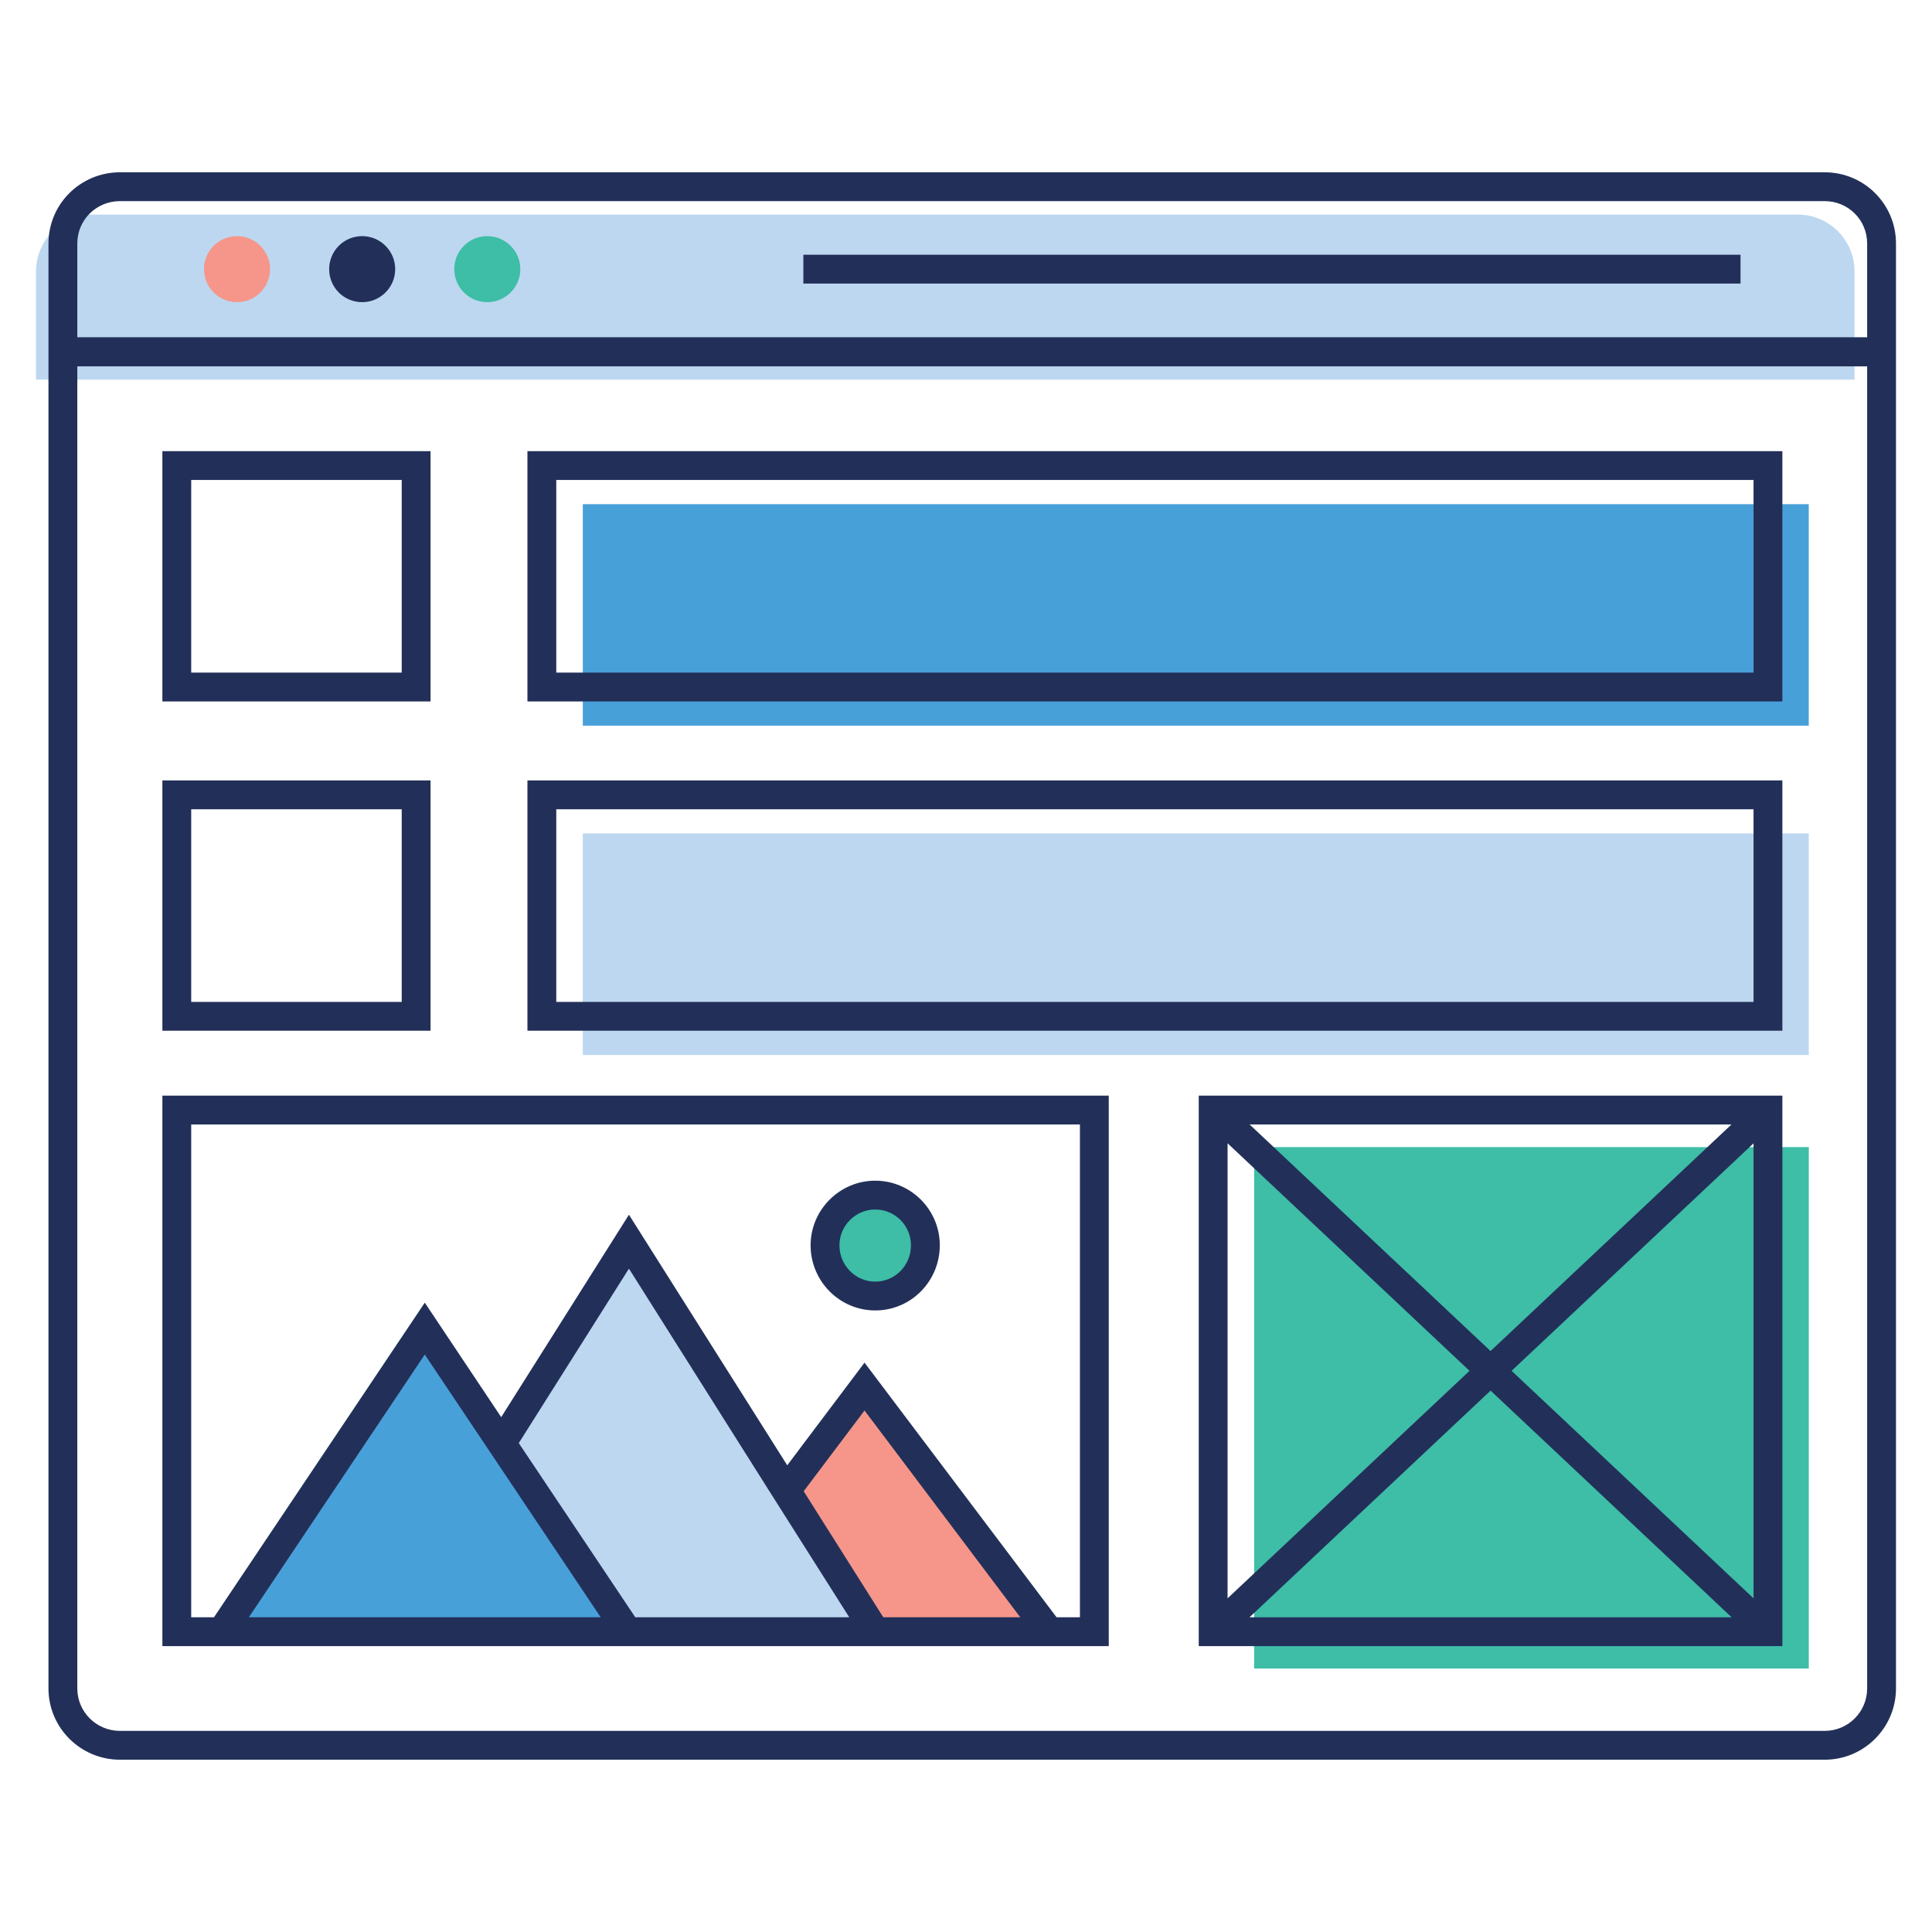 <svg xmlns="http://www.w3.org/2000/svg" enable-background="new 0 0 67 67" viewBox="0 0 67 67"><polygon fill="#F6968A" points="36.388 56.582 23.569 56.582 29.978 48.081"/><polygon fill="#BDD7F0" points="30.353 56.582 13.276 56.582 21.815 43.059"/><polygon fill="#48A0D9" points="21.768 56.582 7.692 56.582 14.73 46.075"/><rect width="19.235" height="18.082" x="43.492" y="39.781" fill="#3EBDA7"/><rect width="42.515" height="7.683" x="20.211" y="17.484" fill="#48A0D9"/><rect width="42.515" height="7.683" x="20.211" y="28.903" fill="#BDD7F0"/><path fill="#BDD7F0" d="M64.313,9.412v3.754H1.249V9.412c0-1.084,0.887-1.971,1.971-1.971h59.122
			C63.436,7.441,64.313,8.328,64.313,9.412z"/><path fill="#F6968A" d="M7.075,9.334c0,0.635,0.51,1.145,1.145,1.145c0.627,0,1.145-0.51,1.145-1.145
			S8.848,8.189,8.22,8.189C7.585,8.189,7.075,8.698,7.075,9.334z"/><path fill="#3EBDA7" d="M15.754 9.334c0 .635.51 1.145 1.145 1.145.627 0 1.145-.51 1.145-1.145s-.518-1.145-1.145-1.145C16.264 8.189 15.754 8.698 15.754 9.334zM32.093 43.19c0 .967-.774 1.754-1.74 1.754-.967 0-1.74-.787-1.74-1.754 0-.953.773-1.74 1.74-1.74C31.32 41.45 32.093 42.237 32.093 43.19z"/><path fill="#223059" d="M37.391 57.085h1.06V37.995H5.631v19.09h1.12C22.109 57.085 7.273 57.085 37.391 57.085zM8.631 56.085l6.1-9.11c.067.1 6.167 9.21 6.1 9.11C16.564 56.085 12.816 56.085 8.631 56.085zM22.031 56.085l-4.04-6.04 3.82-6.05 4.84 7.67c.064.101 2.986 4.714 2.8 4.42C29.313 56.085 21.58 56.085 22.031 56.085zM30.631 56.085l-2.76-4.37 2.11-2.8 5.4 7.17H30.631zM6.631 56.085V38.995h30.82v17.09h-.81l-6.66-8.83-2.68 3.56-5.49-8.69-4.43 7.02-2.65-3.97-7.31 10.91H6.631zM41.571 57.085h20.24V37.995H41.571V57.085zM52.421 47.539l8.39-7.889v15.778L52.421 47.539zM60.05 56.085H43.333l8.359-7.86L60.05 56.085zM51.691 46.853l-8.356-7.858h16.712L51.691 46.853zM50.962 47.539l-8.391 7.89V39.648L50.962 47.539zM14.931 15.645H5.631v8.68h9.3V15.645zM13.931 23.325H6.631v-6.68h7.3V23.325zM61.811 15.645H18.291v8.68h43.52V15.645zM60.811 23.325H19.291v-6.68h41.52V23.325zM14.931 27.065H5.631v8.68h9.3V27.065zM13.931 34.745H6.631v-6.68h7.3V34.745zM61.811 27.065H18.291v8.68h43.52V27.065zM60.811 34.745H19.291v-6.68h41.52V34.745z"/><path fill="#223059" d="M63.281,5.975h-59.12c-1.37,0-2.48,1.1-2.48,2.47c0,16.405,0,35.337,0,50.11
				c0,1.36,1.11,2.47,2.48,2.47h59.12c1.36,0,2.47-1.11,2.47-2.47c0-14.793,0-33.736,0-50.11
				C65.751,7.075,64.641,5.975,63.281,5.975z M64.751,58.555c0,0.81-0.66,1.47-1.47,1.47h-59.12
				c-0.82,0-1.48-0.66-1.48-1.47V12.705h62.07V58.555z M2.681,8.445
				c0-0.82,0.66-1.47,1.48-1.47h59.12c0.81,0,1.47,0.65,1.47,1.47v3.25H2.681V8.445z"/><path fill="#223059" d="M12.56,8.189c-0.635,0-1.145,0.51-1.145,1.145c0,0.635,0.51,1.145,1.145,1.145
				c0.627,0,1.145-0.51,1.145-1.145C13.705,8.698,13.187,8.189,12.56,8.189z"/><rect width="32.5" height="1" x="27.86" y="8.834" fill="#223059"/><path fill="#223059" d="M30.351,45.445c1.24,0,2.24-1.01,2.24-2.26c0-1.23-1-2.24-2.24-2.24
				c-1.23,0-2.24,1.01-2.24,2.24C28.111,44.435,29.121,45.445,30.351,45.445z M30.351,41.945
				c0.69,0,1.24,0.56,1.24,1.24c0,0.7-0.55,1.26-1.24,1.26c-0.68,0-1.24-0.56-1.24-1.26
				C29.111,42.505,29.671,41.945,30.351,41.945z"/></svg>